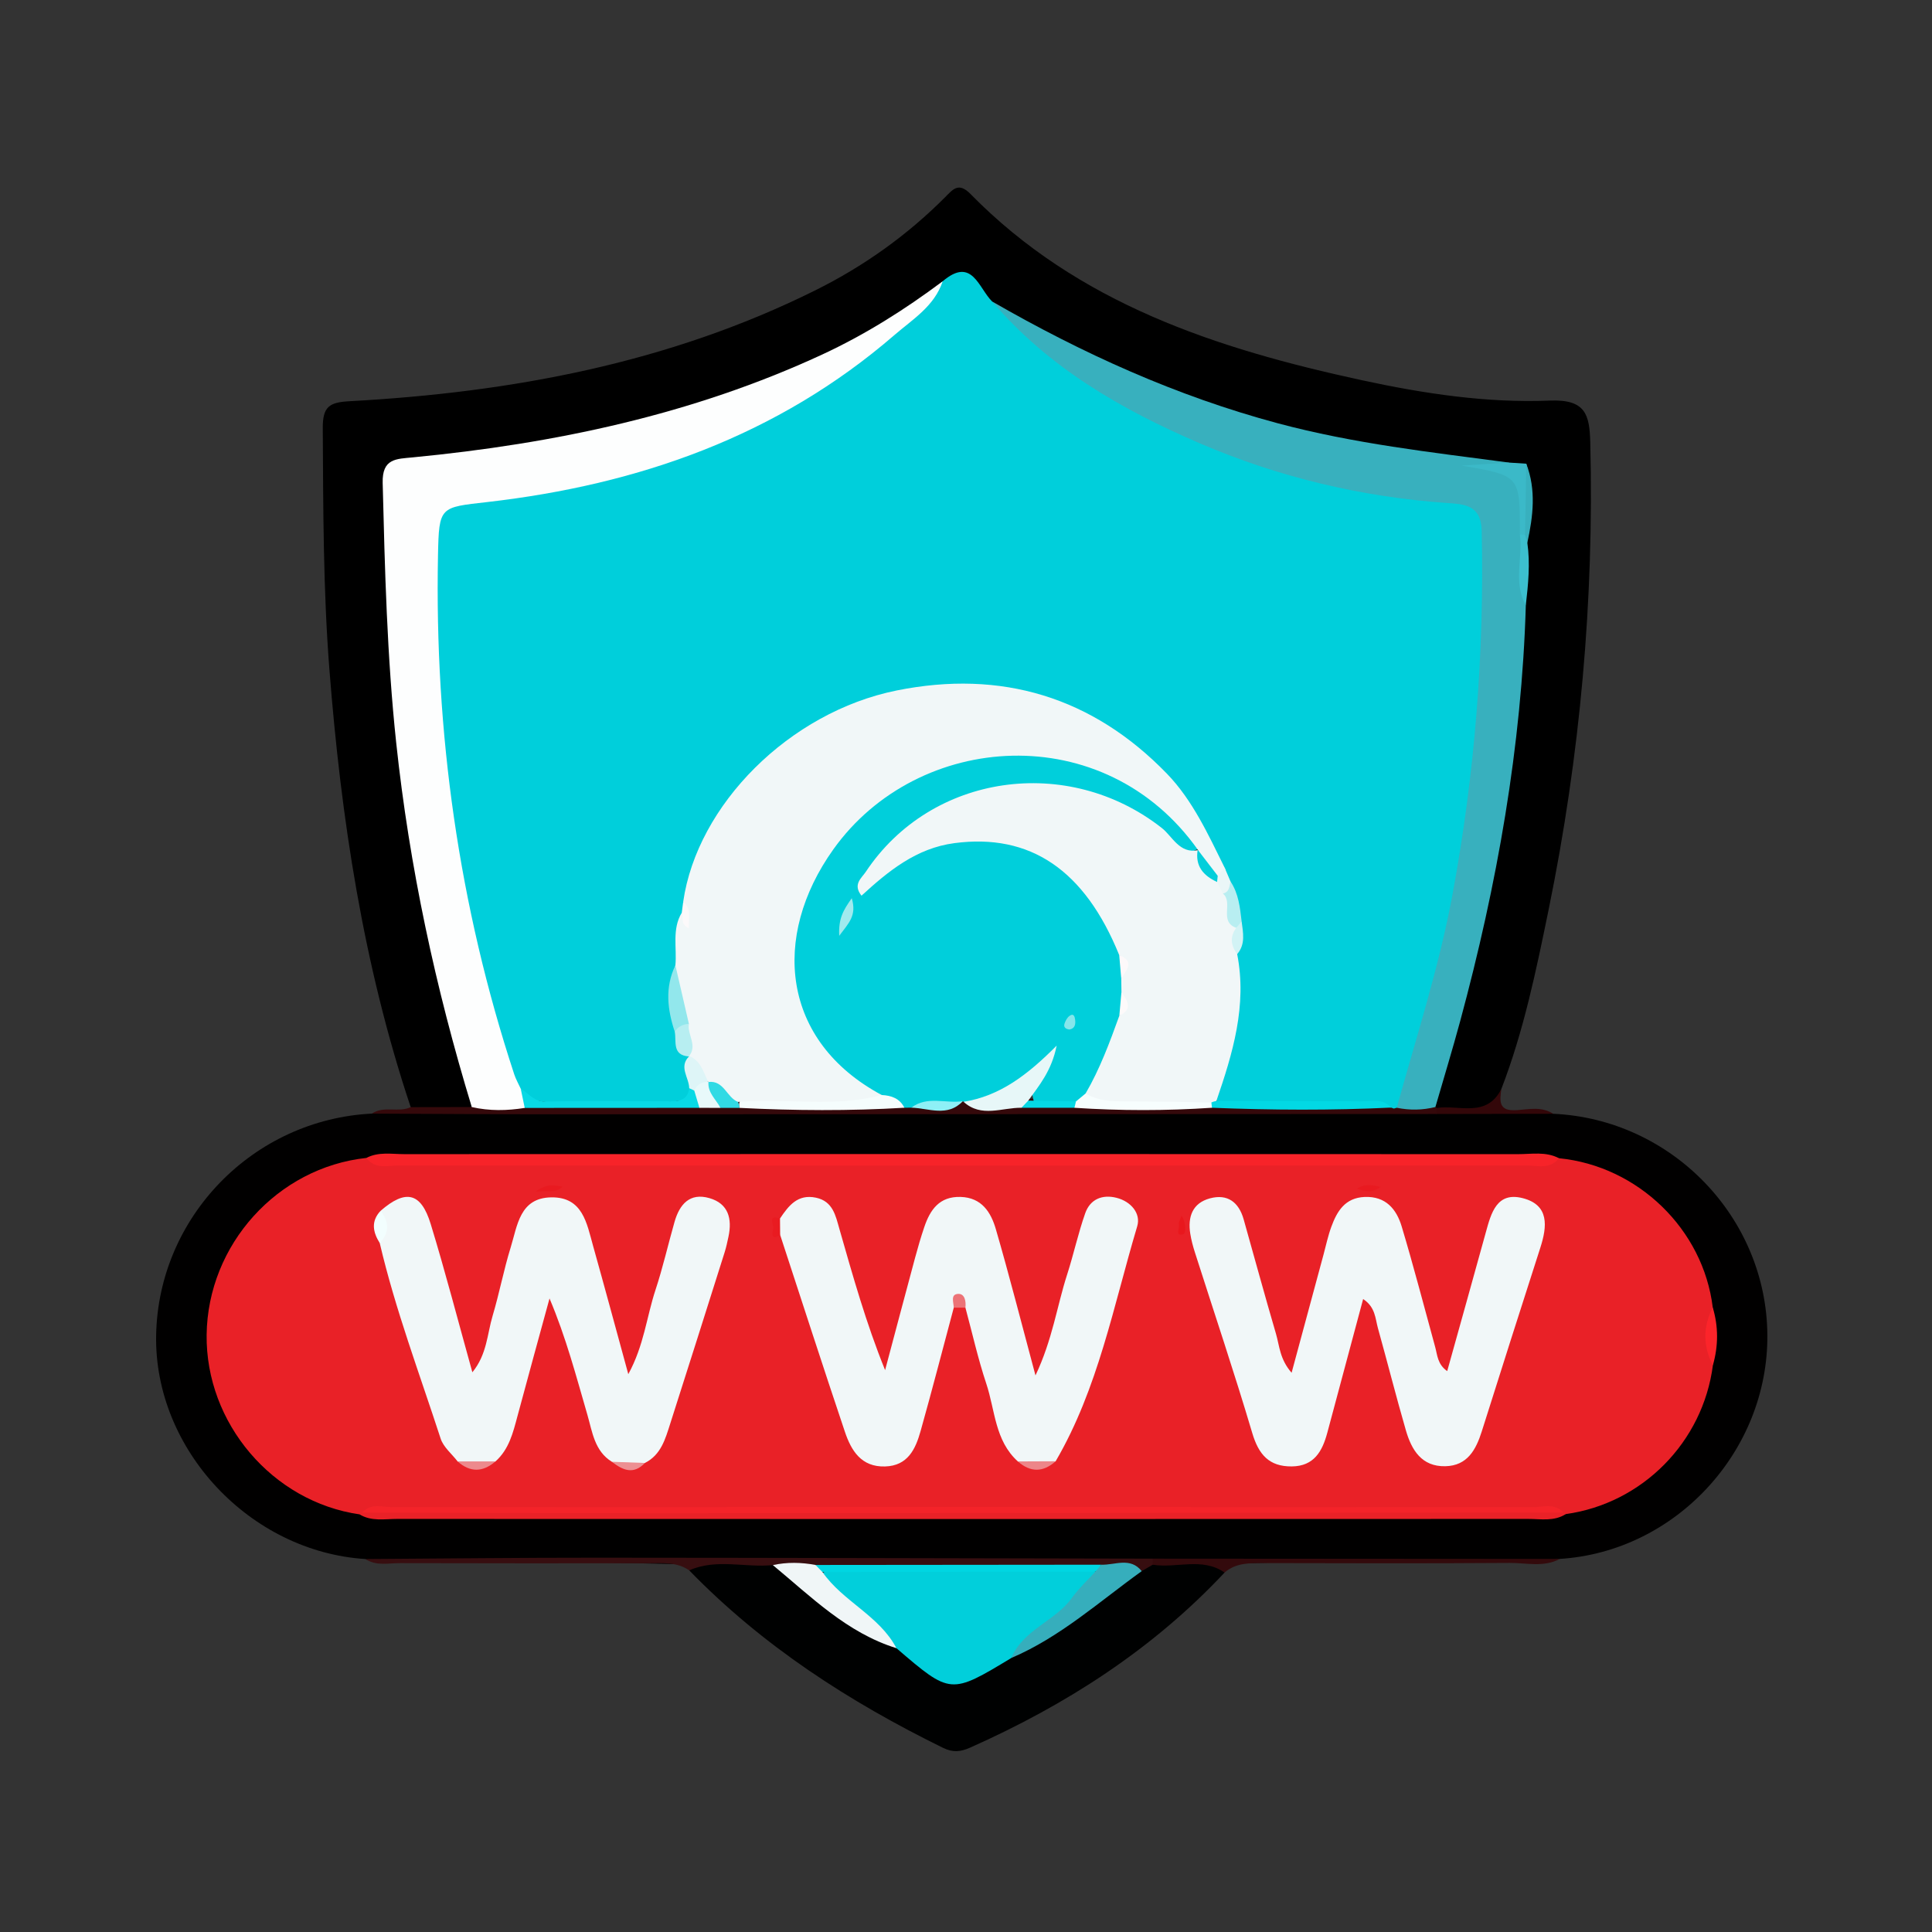 <?xml version="1.0" encoding="utf-8"?>
<!-- Generator: Adobe Illustrator 16.0.2, SVG Export Plug-In . SVG Version: 6.00 Build 0)  -->
<!DOCTYPE svg PUBLIC "-//W3C//DTD SVG 1.1//EN" "http://www.w3.org/Graphics/SVG/1.1/DTD/svg11.dtd">
<svg version="1.1" id="Layer_1" xmlns="http://www.w3.org/2000/svg" xmlns:xlink="http://www.w3.org/1999/xlink" x="0px" y="0px"
	 width="299.963px" height="299.963px" viewBox="0 0 299.963 299.963" enable-background="new 0 0 299.963 299.963"
	 xml:space="preserve">
<rect x="0" y="0" width="299.963" height="299.963" fill="#333333" stroke="none"/>
<g>
	<g>
		<path fill-rule="evenodd" clip-rule="evenodd" d="M63.766,171.896c-7.375-22.07-10.822-44.878-12.624-67.977
			c-0.971-12.451-0.953-24.935-1.029-37.417c-0.021-3.373,0.998-4.037,4.171-4.21c25.104-1.372,49.495-5.892,72.255-17.193
			c7.519-3.732,14.269-8.529,20.193-14.474c1.237-1.242,2.094-2.394,3.952-0.5c16.706,17.033,38.226,24.025,60.741,28.903
			c9.627,2.085,19.394,3.565,29.199,3.168c5.604-0.226,6.176,2.209,6.284,6.588c0.6,24.394-1.572,48.533-6.463,72.421
			c-1.93,9.421-3.868,18.857-7.348,27.878c-1.734,4.484-2.875,4.915-9.589,3.622c-0.535-0.279-0.903-0.707-1.11-1.272
			c-0.479-2.754,0.608-5.253,1.354-7.788c6.695-22.78,10.851-45.985,11.769-69.737c0.211-3.067-0.143-6.157,0.344-9.21
			c0.891-3.615,1.348-7.239,0.12-10.872c-0.775-0.593-1.719-0.77-2.617-1.063c-17.547-1.055-34.602-4.593-51.004-10.817
			c-9.771-3.708-19.353-7.991-28.063-13.917c-2.603-1.879-4.485-6.38-8.706-2.365c-17.287,13.57-37.815,19.108-58.729,23.571
			c-6.984,1.491-14.075,2.608-21.217,3.106c-3.094,0.216-4.396,1.438-4.445,4.612c-0.453,28.791,2.998,57.07,10.566,84.87
			c0.934,3.43,3.827,6.967,0.82,10.801C69.552,173.52,66.539,174.141,63.766,171.896z"/>
		<path fill-rule="evenodd" clip-rule="evenodd" fill="#010000" d="M56.75,242.057C38.79,240.932,23.898,225,24.242,207.279
			c0.356-18.353,15.076-33.46,33.5-34.382c7.417-0.586,14.875-1.173,22.278-1.213c45.262-0.245,90.526-0.127,135.79-0.11
			c2.315,0.001,4.675-0.27,6.896,0.703c6.128,0.738,12.326-0.506,18.439,0.647c18.372,0.826,33.118,16.048,33.258,34.331
			c0.138,18.101-14.275,33.658-32.225,34.781c-7.944,0.938-15.92,0.385-23.876,0.368c-13.121-0.027-26.229,0.145-39.325,0.994
			c-7.327-0.028-14.656-0.128-21.979,0.008c-32.45,0.6-64.87-1.548-97.318-0.96C58.69,242.466,57.672,242.583,56.75,242.057z"/>
		<path fill-rule="evenodd" clip-rule="evenodd" fill="#000101" d="M190.132,244.153c-11.188,11.944-24.65,20.569-39.513,27.186
			c-1.5,0.668-2.688,0.775-4.204,0.031c-14.566-7.148-28.04-15.839-39.406-27.554c1.212-2.815,3.599-0.971,5.403-1.258
			c2.041-0.324,4.172-0.068,6.257-0.079c3.17,0.262,5.258,2.514,7.644,4.208c4.146,2.943,7.998,6.338,12.807,8.246
			c0.761,0.306,1.574,0.61,2.143,1.174c5.159,5.103,10.329,4.484,15.538,0.108c7.512-3.183,13.328-8.946,20.134-13.212
			c1.027-0.279,2.043-0.603,3.131-0.518c2.611,0.001,5.218-0.038,7.823,0.019C188.966,242.528,190.341,242.309,190.132,244.153z"/>
		<path fill-rule="evenodd" clip-rule="evenodd" fill="#35090B" d="M222.977,172.958c-45.266,0.02-90.532,0.046-135.797,0.051
			c-9.813,0.001-19.625-0.072-29.438-0.111c1.852-1.271,4.109-0.104,6.023-1.001c3.162-0.005,6.323-0.01,9.484-0.016
			c2.438-1.998,5.325-1.219,8.071-1.315c8.972,0.033,17.945,0,26.916,0.006c1.216-0.016,2.434,0.015,3.652-0.01
			c1.207,0.009,2.415,0.024,3.624,0.018c7.839,0.01,15.678,0.003,23.514-0.011c0.851-0.057,1.704-0.085,2.554-0.032
			c2.417,0.159,4.834,0.235,7.237-0.233c0.544-0.07,1.087-0.06,1.63,0.005c2.989,0.623,6.012,0.134,9.019,0.268
			c2.644,0.049,5.283,0.005,7.926-0.006c6.842,0.017,13.68,0.009,20.518-0.01c9.021,0.039,18.043,0.008,27.062,0.01
			c0.609-0.013,1.22-0.009,1.829-0.004c2.107,0.021,4.278-0.229,6.06,1.311l0.209,0.144c0.269,0.237,0.344,0.455,0.228,0.654
			C223.185,172.863,223.079,172.958,222.977,172.958z"/>
		<path fill-rule="evenodd" clip-rule="evenodd" fill="#370E10" d="M119.994,242.997c-4.318,0.433-8.757-1.059-12.984,0.819
			c-1.899-1.32-4.067-1.105-6.205-1.104c-12.911,0.007-25.823,0.021-38.734-0.019c-1.781-0.005-3.658,0.478-5.321-0.637
			c11.97-0.073,23.94-0.213,35.911-0.207c28.771,0.013,57.544,0.094,86.315,0.147c0.329,0.209,0.438,0.417,0.329,0.627
			c-0.108,0.209-0.217,0.314-0.327,0.314c-0.571,0.332-1.142,0.664-1.712,0.996c-2.408-0.541-4.683,1.026-7.097,0.46
			c-14.267-0.021-28.531-0.057-42.795,0.037C124.771,244.69,122.316,244.182,119.994,242.997z"/>
		<path fill-rule="evenodd" clip-rule="evenodd" fill="#330A0C" d="M178.979,242.938c0.002-0.314,0.001-0.628-0.002-0.941
			c21.067,0.014,42.134,0.027,63.201,0.041c-2.496,1.342-5.19,0.604-7.778,0.623c-12.739,0.09-25.478,0.055-38.217,0.026
			c-2.158-0.005-4.285-0.064-6.051,1.467C186.634,241.731,182.675,243.539,178.979,242.938z"/>
		<path fill-rule="evenodd" clip-rule="evenodd" fill="#330709" d="M222.977,172.958c0.011-0.314,0.041-0.627,0.091-0.938
			c3.478-0.523,7.728,1.591,10.031-2.937c-0.255,1.859-0.471,3.491,2.405,3.28c1.854-0.137,3.865-0.603,5.641,0.562
			C235.089,172.937,229.032,172.947,222.977,172.958z"/>
		<path fill-rule="evenodd" clip-rule="evenodd" fill="#00CFDB" d="M216.855,171.991l-0.443,0.127l-0.436-0.152
			c-8.626-1.108-17.29-0.217-25.924-0.498c-2.807-0.778-1.696-2.876-1.24-4.414c1.807-6.099,2.607-12.291,2.284-18.634
			c0.417-1.643,0.673-3.307,0.518-5.012c-0.203-2.094-0.766-4.102-1.436-6.085c-0.361-0.876-0.758-1.733-1.174-2.583
			c-4.818-7.698-8.96-15.642-17.204-20.847c-24.359-15.383-58.926-1.582-64.539,26.179c-0.092,0.753-0.241,1.492-0.434,2.225
			c-0.842,2.432-0.275,5.039-0.9,7.494c-0.901,3.058-0.756,6.155-0.331,9.258c0.398,1.505,0.537,3.098,1.523,4.41
			c0.231,0.424,0.375,0.87,0.447,1.346c-0.053,1.98,0.942,4.011-0.287,5.938c-8.923,0.892-17.846,1.815-26.707-0.5
			c-1.972-1.76-2.555-4.233-3.279-6.604c-7.83-25.651-11.352-51.89-10.69-78.698c0.158-6.411,1.333-7.608,7.927-8.294
			c18.433-1.917,35.959-6.781,51.625-16.968c7.202-4.684,14.437-9.453,20.203-16.007c4.587-3.901,5.555,1.049,7.69,3.145
			c20.064,17.203,43.123,27.428,69.537,29.843c6.057,0.554,7.589,1.839,7.734,6.937c0.807,28.214-2.823,55.824-11.485,82.728
			C219.174,168.377,218.615,170.505,216.855,171.991z"/>
		<path fill-rule="evenodd" clip-rule="evenodd" fill="#FDFEFE" d="M146.359,43.669c-1.271,3.871-4.676,5.917-7.485,8.345
			c-18.15,15.688-39.717,23.239-63.203,25.933c-7.361,0.845-7.517,0.622-7.667,8.251c-0.539,27.517,3.223,54.418,11.835,80.598
			c0.253,0.77,0.667,1.487,1.005,2.229c0.951,0.842,0.667,1.942,0.625,2.992c-2.748,0.437-5.489,0.489-8.22-0.136
			c-5.635-18.494-9.683-37.313-11.734-56.559c-1.429-13.417-1.765-26.875-2.1-40.347c-0.095-3.814,2.111-3.716,4.679-3.964
			c21.977-2.126,43.366-6.617,63.538-15.956C134.307,51.964,140.484,48.069,146.359,43.669z"/>
		<path fill-rule="evenodd" clip-rule="evenodd" fill="#38B0BE" d="M216.855,171.991c3.058-11.017,6.589-21.909,8.673-33.181
			c3.45-18.658,4.948-37.459,4.516-56.438c-0.092-4.044-2.867-4.098-5.362-4.274c-13.367-0.942-26.258-4.038-38.491-9.307
			c-12.071-5.2-23.431-11.727-32.142-21.977c14.018,8.069,28.62,14.689,44.318,18.898c11.811,3.167,23.879,4.513,35.929,6.107
			c-1.177,1.215-2.74,0.333-4.065,0.748c6.738-0.091,6.74-0.091,6.733,6.394c-0.002,1.311,0.042,2.623-0.116,3.932
			c-0.564,3.696-0.734,7.386,0.052,11.071c-0.644,21.958-4.47,43.417-10.191,64.571c-1.209,4.467-2.563,8.896-3.85,13.341
			C220.866,172.371,218.865,172.397,216.855,171.991z"/>
		<path fill-rule="evenodd" clip-rule="evenodd" fill="#3BB9C8" d="M235.979,82.995c-0.001-0.165-0.002-0.329-0.003-0.493
			c-0.017-8.662-0.017-8.662-9.038-10.218c3.177-0.2,5.268-0.332,7.358-0.464c0.892,0.059,1.783,0.118,2.674,0.177
			c0.981,3.483,0.327,7.027,0.405,10.545C237.074,83.2,236.608,83.351,235.979,82.995z"/>
		<path fill-rule="evenodd" clip-rule="evenodd" fill="#38B0BE" d="M236.78,83.034c0.063-3.679,0.127-7.358,0.189-11.038
			c1.567,4.071,1.058,8.17,0.166,12.273C236.604,83.977,236.484,83.565,236.78,83.034z"/>
		<path fill-rule="evenodd" clip-rule="evenodd" fill="#3CBFCE" d="M236.78,83.034c0.118,0.412,0.236,0.823,0.355,1.235
			c0.466,3.246,0.133,6.471-0.236,9.695c-2-3.514-0.436-7.328-0.921-10.969C236.246,82.993,236.514,83.006,236.78,83.034z"/>
		<path fill-rule="evenodd" clip-rule="evenodd" fill="#E92127" d="M55.822,235.12c-13.508-1.941-23.907-14.157-23.74-27.886
			c0.17-13.986,11-25.974,24.803-27.454c1.486,0.237,2.986,0.197,4.482,0.197c58.897,0.004,117.794,0.005,176.691,0
			c1.331,0,2.663,0.016,3.987-0.15c12.266,1.205,22.408,11.046,23.876,23.166c-0.137,2.991-0.184,5.981,0.023,8.972
			c-1.545,11.941-10.961,21.468-22.847,23.115c-0.324-0.023-0.648-0.047-0.973-0.07c-61.777-0.06-123.556-0.094-185.333,0.018
			C56.469,235.059,56.146,235.09,55.822,235.12z"/>
		<path fill-rule="evenodd" clip-rule="evenodd" fill="#F72329" d="M242.046,179.827c-1.386,1.797-3.369,1.122-5.11,1.123
			c-58.32,0.033-116.641,0.033-174.962,0.001c-1.74-0.001-3.73,0.666-5.088-1.17c1.881-0.991,3.918-0.588,5.887-0.589
			c57.632-0.021,115.264-0.022,172.896,0.003C237.801,179.196,240.008,178.756,242.046,179.827z"/>
		<path fill-rule="evenodd" clip-rule="evenodd" fill="#E92127" d="M243.099,235.08c-1.824,1.166-3.872,0.747-5.831,0.748
			c-58.533,0.022-117.067,0.022-175.601,0c-1.96,0-4.006,0.419-5.844-0.708c0,0,0.387-0.269,0.387-0.269
			c1.436-0.632,2.955-0.353,4.436-0.354c59.216-0.015,118.433-0.015,177.649,0c1.481,0,2.998-0.27,4.438,0.343L243.099,235.08z"/>
		<path fill-rule="evenodd" clip-rule="evenodd" fill="#FC242A" d="M265.945,211.965c-1.572-2.986-1.542-5.977-0.023-8.972
			C266.817,205.982,266.8,208.973,265.945,211.965z"/>
		<path fill-rule="evenodd" clip-rule="evenodd" fill="#01CFDB" d="M157.02,257.419c-9.433,5.697-9.433,5.697-17.837-1.519
			c-3.453-2.788-7.355-5.091-10.024-8.729c-0.781-1.065-3.415-2.909,0.423-3.691c12.915,0.008,25.822,0.007,38.721-0.001
			c3.274,0.249,1.796,2.053,0.88,3.246c-2.115,2.757-4.634,5.149-7.542,7.087C160.008,254.9,158.175,255.723,157.02,257.419z"/>
		<path fill-rule="evenodd" clip-rule="evenodd" fill="#36AEBC" d="M157.02,257.419c1.833-4.419,6.791-5.689,9.412-9.342
			c1.056-1.47,2.416-2.721,3.637-4.071c0.01-0.62,0.631-0.707,0.935-1.07c2.129,0.073,4.477-1.225,6.263,1
			C170.675,248.666,164.605,254.181,157.02,257.419z"/>
		<path fill-rule="evenodd" clip-rule="evenodd" fill="#F0F6F7" d="M127.691,244.071c3.172,4.581,8.824,6.754,11.491,11.829
			c-7.683-2.387-13.219-7.968-19.188-12.903c2.205-0.481,4.412-0.433,6.621-0.021C127.058,243.258,127.843,243.203,127.691,244.071z
			"/>
		<path fill-rule="evenodd" clip-rule="evenodd" fill="#00CFDB" d="M149.604,171.067l-0.107-0.1
			c-2.562,1.194-5.453-0.216-8.011,1.012c-0.355,0.003-0.711,0.005-1.067,0.008c-1.319-0.73-2.792-1.001-4.224-1.408
			c-11.627-5.448-16.703-16.841-12.915-28.968c8.244-26.39,41.57-34.391,60.209-14.442c1.218,1.303,2.817,2.458,2.514,4.614
			c-3.02,1.769-4.613-0.979-6.38-2.313c-5.802-4.383-12.083-6.53-19.452-6.284c-10.518,0.351-17.176,3.422-24.746,12.996
			c7.54-6.957,15.481-7.934,23.646-5.515c8.48,2.511,13.231,9.041,15.741,17.311c0.338,1.238,0.426,2.504,0.461,3.777
			c0.039,0.767,0.029,1.533,0.006,2.301c-0.036,1.276-0.128,2.549-0.457,3.792c-1.421,4.308-2.725,8.671-5.375,12.454
			c-0.779,0.744-1.723,1.096-2.785,1.152c-2.01,0.013-4.021,0.021-6.028-0.004c-0.644-2.39-0.644-2.39,1.094-5.296
			C158.247,169.179,154.679,171.984,149.604,171.067z"/>
		<path fill-rule="evenodd" clip-rule="evenodd" fill="#E7F7F8" d="M149.604,171.067c5.588-0.898,9.874-4.107,14.457-8.729
			c-0.803,3.98-2.737,6.193-4.405,8.539c0.183,0.887-0.633,0.818-1.066,1.115C155.566,171.952,152.372,173.582,149.604,171.067z"/>
		<path fill-rule="evenodd" clip-rule="evenodd" fill="#08D9E5" d="M81.47,172.017c-0.208-0.998-0.417-1.996-0.625-2.992
			c1.239,0.724,2.045,2.027,3.833,1.995c6.488-0.119,12.979-0.061,19.469-0.036c1.482,0.006,2.649-0.304,2.858-2.028
			c0.444-0.294,0.888-0.292,1.332,0.004c0.587,0.971,1.726,1.899,0.254,3.043C99.55,172.007,90.51,172.012,81.47,172.017z"/>
		<path fill-rule="evenodd" clip-rule="evenodd" fill="#F5FDFD" d="M136.895,170.012c1.502,0.075,2.795,0.521,3.524,1.976
			c-8.529,0.511-17.059,0.454-25.589,0.022c-0.2-0.659-0.017-1.185,0.547-1.578C122.518,168.706,129.707,169.4,136.895,170.012z"/>
		<path fill-rule="evenodd" clip-rule="evenodd" fill="#02D9E4" d="M188.854,170.934c7.48,0.016,14.961,0.002,22.441,0.067
			c1.595,0.015,3.37-0.548,4.681,0.965c-9.267,0.444-18.535,0.396-27.803,0.024c-0.474-0.16-0.643-0.467-0.456-0.943
			C188.067,170.724,188.445,170.672,188.854,170.934z"/>
		<path fill-rule="evenodd" clip-rule="evenodd" fill="#F7FEFE" d="M188.077,171.166c0.04,0.274,0.072,0.549,0.097,0.824
			c-7.119,0.485-14.239,0.477-21.358,0.005c-0.316-0.426-0.216-0.75,0.241-0.986c0.498-0.413,0.997-0.825,1.495-1.237
			c5.907-0.83,11.838-0.08,17.756-0.242C187.216,169.506,188.392,169.652,188.077,171.166z"/>
		<path fill-rule="evenodd" clip-rule="evenodd" fill="#31DAE4" d="M114.601,171.088c0.108,0.299,0.185,0.606,0.229,0.922
			c-0.99,0.001-1.98,0.003-2.969,0.004c-1.194-1.092-3.254-1.775-1.914-4.063C112.906,166.907,114.075,168.521,114.601,171.088z"/>
		<path fill-rule="evenodd" clip-rule="evenodd" fill="#E8F9FA" d="M109.994,167.989c-0.134,1.692,1.188,2.709,1.867,4.024
			c-1.09-0.004-2.18-0.008-3.271-0.012c-0.266-0.891-0.531-1.78-0.796-2.67c-0.56-1.543,0.458-1.679,1.555-1.743
			C109.564,167.723,109.779,167.855,109.994,167.989z"/>
		<path fill-rule="evenodd" clip-rule="evenodd" fill="#05D9E5" d="M167.057,171.009c-0.08,0.329-0.16,0.658-0.241,0.986
			c-2.741-0.001-5.482-0.001-8.226-0.002c0.354-0.372,0.711-0.743,1.066-1.115C162.122,170.922,164.59,170.965,167.057,171.009z"/>
		<path fill-rule="evenodd" clip-rule="evenodd" fill="#8EF0F6" d="M141.486,171.979c2.473-1.889,5.347-0.607,8.009-1.011
			C147.103,173.491,144.208,172.05,141.486,171.979z"/>
		<path fill-rule="evenodd" clip-rule="evenodd" fill="#00D6E2" d="M127.691,244.071c-0.358-0.365-0.716-0.729-1.076-1.095
			c14.795-0.014,29.591-0.027,44.387-0.041c-0.313,0.356-0.624,0.714-0.936,1.07C155.942,244.027,141.817,244.049,127.691,244.071z"
			/>
		<path fill-rule="evenodd" clip-rule="evenodd" fill="#F1F7F8" d="M114.601,171.088c-1.779-0.672-2.183-3.387-4.607-3.099
			l-0.069-0.066c-1.616-0.842-2.401-2.292-2.894-3.956l-0.098,0.061c-1.002-1.676-0.713-3.66-1.309-5.437
			c-0.496-2.887-1.412-5.734-0.763-8.718c0.256-2.731-0.562-5.592,0.989-8.166c0.398,0.197,0.531,0.555,0.582,0.961
			c0.082-0.913,0.225-1.835-0.358-2.659c2.165-15.047,16.466-29.446,33.161-32.809c16.209-3.264,30.394,0.994,41.945,12.927
			c3.99,4.122,6.399,9.429,8.942,14.554c0.453,0.896-0.021,1.322-0.806,1.595c-1.938-0.402-2.827-1.789-3.322-3.545
			c0.008-0.244,0.018-0.489,0.027-0.734c-14.495-20.551-43.52-18.511-56.636-0.123c-9.667,13.554-8.09,29.779,7.509,38.138
			C129.542,172.006,122.018,170.435,114.601,171.088z"/>
		<path fill-rule="evenodd" clip-rule="evenodd" fill="#F1F7F8" d="M188.077,171.166c-4.47-0.063-8.94-0.176-13.409-0.166
			c-2.145,0.005-4.223-0.089-6.115-1.229c2.222-3.816,3.742-7.938,5.234-12.071c1.547-1.098,0.505-2.427,0.329-3.679
			c-0.01-0.691-0.021-1.384-0.031-2.076c0.285-1.251,1.229-2.56-0.315-3.652c-5.358-13.229-13.824-18.945-25.602-17.385
			c-5.895,0.78-10.236,4.325-14.411,8.157c-1.4-1.762,0.009-2.721,0.661-3.701c10.148-15.271,31.376-18.28,45.977-6.799
			c1.637,1.287,2.729,4.032,5.628,3.431l-0.064-0.067c0.625,1.853,1.494,3.54,3.192,4.658c0.738,0.491,1.274,1.155,1.667,1.941
			c0.688,1.752,0.743,3.677,1.445,5.429c-0.305,1.381,0.064,2.792-0.178,4.178c1.563,7.974-0.687,15.406-3.229,22.799
			C188.586,170.98,188.327,171.058,188.077,171.166z"/>
		<path fill-rule="evenodd" clip-rule="evenodd" fill="#92E7EC" d="M104.862,149.873c0.698,3.029,1.396,6.059,2.095,9.089
			c-0.595,0.651-1.197,1.289-2.187,1.248C103.619,156.753,103.204,153.305,104.862,149.873z"/>
		<path fill-rule="evenodd" clip-rule="evenodd" fill="#DEF5F7" d="M107.032,163.967c1.762,0.735,2.181,2.453,2.894,3.956
			c-0.958,0.095-1.743,0.45-2.131,1.409c-0.256-0.142-0.519-0.268-0.789-0.377C106.989,167.292,105.308,165.62,107.032,163.967z"/>
		<path fill-rule="evenodd" clip-rule="evenodd" fill="#B7EEF1" d="M104.77,160.21c0.479-0.855,1.268-1.165,2.187-1.248
			c-0.289,1.688,1.417,3.383-0.023,5.065C104.342,163.814,105.032,161.742,104.77,160.21z"/>
		<path fill-rule="evenodd" clip-rule="evenodd" fill="#B8EEF1" d="M191.946,144.059c-2.747-0.974-0.409-3.93-2.075-5.325
			c0.664-0.454,0.328-1.539,1.182-1.873c1.254,1.873,1.465,4.037,1.723,6.187C192.633,143.495,192.364,143.838,191.946,144.059z"/>
		<path fill-rule="evenodd" clip-rule="evenodd" fill="#D2F3F5" d="M191.946,144.059c0.276-0.337,0.553-0.674,0.829-1.011
			c0.221,1.756,0.639,3.541-0.69,5.088C191.111,146.808,190.904,145.455,191.946,144.059z"/>
		<path fill-rule="evenodd" clip-rule="evenodd" fill="#EAF6F7" d="M191.053,136.861c-0.195,0.75-0.155,1.647-1.181,1.876
			c-0.304-0.602-0.606-1.201-0.909-1.801c-0.308-0.248-0.396-0.473-0.263-0.673c0.124-0.189,0.245-0.285,0.364-0.285
			c0.353-0.432,0.705-0.864,1.059-1.297C190.433,135.407,190.743,136.135,191.053,136.861z"/>
		<path fill-rule="evenodd" clip-rule="evenodd" fill="#FCF9FA" d="M106.075,140.009c1.364,1.109,0.777,2.521,0.874,4.104
			c-1.399-0.635-0.761-1.705-1.098-2.405C105.926,141.142,106,140.575,106.075,140.009z"/>
		<path fill-rule="evenodd" clip-rule="evenodd" fill="#F1F7F8" d="M211.641,201.691c-1.911,7.135-3.734,13.946-5.563,20.757
			c-0.77,2.867-2.05,5.198-5.519,5.229c-3.549,0.03-5.147-1.866-6.136-5.194c-2.789-9.401-5.922-18.699-8.904-28.044
			c-0.302-0.946-0.563-1.919-0.717-2.899c-0.412-2.606,0.333-4.751,3.057-5.484c2.729-0.734,4.481,0.596,5.233,3.262
			c1.671,5.921,3.284,11.859,5.017,17.763c0.544,1.853,0.574,3.927,2.426,6.056c1.732-6.415,3.34-12.371,4.951-18.326
			c0.391-1.445,0.699-2.923,1.212-4.325c0.891-2.435,2.135-4.519,5.183-4.645c3.282-0.136,4.94,1.899,5.746,4.581
			c1.864,6.204,3.486,12.48,5.204,18.729c0.345,1.256,0.35,2.664,1.864,3.729c2.025-7.268,4.026-14.401,5.996-21.545
			c0.824-2.991,1.694-6.338,5.727-5.309c4.143,1.059,3.806,4.371,2.737,7.688c-3.056,9.494-6.086,18.997-9.088,28.508
			c-0.908,2.878-2.245,5.347-5.661,5.425c-3.676,0.084-5.244-2.525-6.124-5.559c-1.528-5.272-2.872-10.601-4.347-15.89
			C213.52,204.705,213.548,202.94,211.641,201.691z"/>
		<path fill-rule="evenodd" clip-rule="evenodd" fill="#F1F7F8" d="M158.035,226.903c-3.581-3.224-3.528-7.954-4.901-12.068
			c-1.29-3.866-2.178-7.865-3.243-11.806c-0.605-0.837-1.208-0.867-1.809,0.005c-1.709,6.391-3.363,12.799-5.154,19.167
			c-0.784,2.787-1.98,5.379-5.511,5.482c-3.706,0.108-5.257-2.467-6.24-5.388c-3.418-10.164-6.71-20.37-10.049-30.56
			c-0.917-0.841-0.875-1.691-0.024-2.55c1.333-1.987,2.741-3.829,5.58-3.232c2.646,0.557,3.057,2.808,3.646,4.864
			c2.084,7.276,4.12,14.567,7.092,21.91c1.549-5.813,3.088-11.631,4.654-17.441c0.432-1.603,0.896-3.198,1.429-4.771
			c0.912-2.696,2.347-4.777,5.638-4.68c3.292,0.098,4.716,2.399,5.472,5.002c2.086,7.171,3.927,14.413,6.155,22.712
			c2.655-5.599,3.334-10.769,4.903-15.627c1.02-3.161,1.717-6.43,2.821-9.558c0.768-2.176,2.645-2.954,4.871-2.389
			c2.233,0.569,3.797,2.425,3.2,4.42c-3.689,12.337-6.048,25.157-12.663,36.479C161.95,227.805,159.994,227.765,158.035,226.903z"/>
		<path fill-rule="evenodd" clip-rule="evenodd" fill="#F1F7F8" d="M71.05,226.903c-0.899-1.173-2.203-2.214-2.634-3.539
			c-3.278-10.084-7.031-20.024-9.459-30.371c-0.189-1.671,0.523-3.318,0.127-4.994c3.894-3.389,6.279-2.889,7.789,2.047
			c2.284,7.467,4.243,15.033,6.467,23.015c2.274-2.775,2.298-5.939,3.142-8.763c1.047-3.505,1.722-7.123,2.804-10.617
			c1.05-3.388,1.393-7.714,6.317-7.778c4.889-0.064,5.498,4.04,6.482,7.547c1.794,6.396,3.522,12.81,5.465,19.902
			c2.437-4.444,2.849-8.931,4.219-13.072c1.147-3.467,1.952-7.045,2.956-10.56c0.775-2.717,2.351-4.588,5.428-3.697
			c2.96,0.859,3.54,3.218,2.949,5.988c-0.173,0.81-0.343,1.624-0.593,2.413c-2.806,8.878-5.612,17.757-8.454,26.624
			c-0.759,2.366-1.42,4.834-3.928,6.091c-1.728,0.479-3.444,0.634-5.126-0.182c-2.708-1.674-3.03-4.64-3.802-7.29
			c-1.744-5.989-3.317-12.028-5.88-18.066c-1.661,6.087-3.342,12.168-4.975,18.263c-0.689,2.574-1.308,5.16-3.416,7.035
			C74.969,227.782,73.01,227.773,71.05,226.903z"/>
		<path fill-rule="evenodd" clip-rule="evenodd" fill="#F42329" d="M242.732,234.841c-46.217,0.037-92.434,0.087-138.65,0.106
			c-15.959,0.007-31.918-0.061-47.875-0.095c1.339-1.513,3.122-0.852,4.699-0.853c59.043-0.035,118.086-0.035,177.13,0.001
			C239.609,234.002,241.392,233.332,242.732,234.841z"/>
		<path fill-rule="evenodd" clip-rule="evenodd" fill="#F2FEFE" d="M59.083,187.999c1.34,1.7,1.421,3.368-0.127,4.994
			C57.897,191.3,57.563,189.626,59.083,187.999z"/>
		<path fill-rule="evenodd" clip-rule="evenodd" fill="#ED8A8D" d="M71.05,226.903c1.959-0.002,3.919-0.004,5.878-0.005
			C74.97,228.586,73.011,228.65,71.05,226.903z"/>
		<path fill-rule="evenodd" clip-rule="evenodd" fill="#ED8F92" d="M95,226.957c1.709,0.061,3.417,0.121,5.126,0.182
			C98.348,229.025,96.665,228.25,95,226.957z"/>
		<path fill-rule="evenodd" clip-rule="evenodd" fill="#ED8689" d="M158.035,226.903c1.955-0.009,3.91-0.018,5.866-0.026
			C161.953,228.613,159.999,228.635,158.035,226.903z"/>
		<path fill-rule="evenodd" clip-rule="evenodd" fill="#E91A20" d="M87.358,184.247c-1.241,1.108-2.277,0.517-4.229,0.78
			C85.03,183.667,86.056,184.052,87.358,184.247z"/>
		<path fill-rule="evenodd" clip-rule="evenodd" fill="#E91A20" d="M210.692,184.544c1.401-0.861,2.39-0.487,3.711-0.276
			C213.102,185.208,212.085,185.071,210.692,184.544z"/>
		<path fill-rule="evenodd" clip-rule="evenodd" fill="#E91B21" d="M121.103,189.187c0.008,0.85,0.016,1.7,0.024,2.55
			c-1.597,1.058-1.175-0.574-1.074-0.982C120.19,190.194,119.069,188.507,121.103,189.187z"/>
		<path fill-rule="evenodd" clip-rule="evenodd" fill="#E9171D" d="M183.448,188.743c0.732,1.098,0.716,2.76,0.244,2.89
			c-1.305,0.359-0.512-0.961-0.657-1.524C182.944,189.756,183.265,189.298,183.448,188.743z"/>
		<path fill-rule="evenodd" clip-rule="evenodd" fill="#EC7377" d="M148.082,203.034c-0.017-0.822-0.559-2.096,0.694-2.146
			c1.012-0.04,1.232,1.15,1.115,2.141C149.288,203.03,148.685,203.032,148.082,203.034z"/>
		<path fill-rule="evenodd" clip-rule="evenodd" fill="#A0EAEE" d="M130.297,145.298c-0.128-2.714,0.626-3.966,1.949-5.844
			C133.055,142.203,131.759,143.313,130.297,145.298z"/>
		<path fill-rule="evenodd" clip-rule="evenodd" fill="#85E6EB" d="M166.045,159.842c-0.549-0.062-0.966-0.323-0.765-0.923
			c0.148-0.444,0.415-0.939,0.78-1.199c0.674-0.48,0.82,0.195,0.869,0.628C167.004,159.018,166.914,159.684,166.045,159.842z"/>
		<path fill-rule="evenodd" clip-rule="evenodd" fill="#FDFAFA" d="M174.116,154.021c0.909,1.317,1.853,2.639-0.329,3.679
			C173.896,156.474,174.007,155.248,174.116,154.021z"/>
		<path fill-rule="evenodd" clip-rule="evenodd" fill="#FDF9FA" d="M173.77,148.293c2.529,1.008,1.057,2.361,0.315,3.652
			C173.979,150.728,173.875,149.511,173.77,148.293z"/>
		<path fill-rule="evenodd" clip-rule="evenodd" fill="#03CFDB" d="M189.064,135.978c-0.034,0.32-0.068,0.639-0.102,0.958
			c-2.141-0.985-3.434-2.48-3.005-5.007C186.993,133.278,188.029,134.628,189.064,135.978z"/>
	</g>
</g>
</svg>
